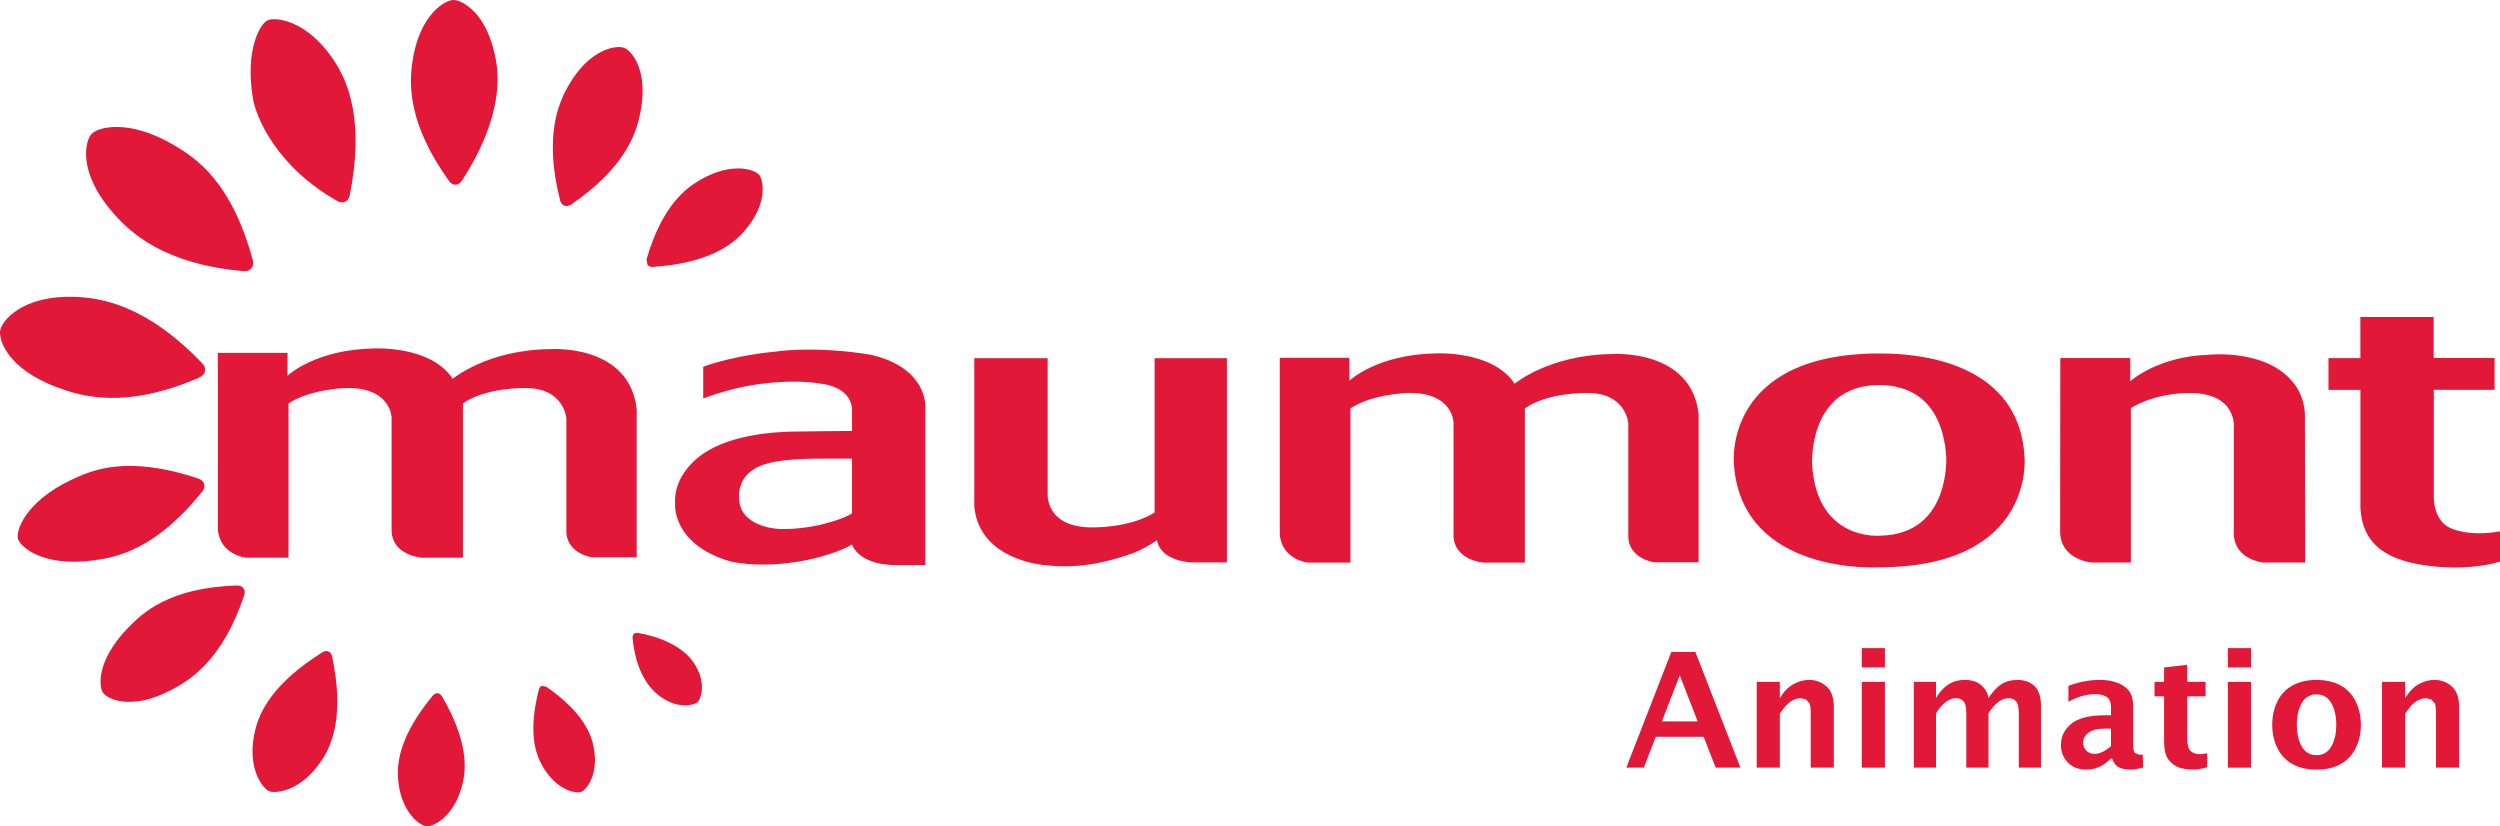 <svg version="1.1" xmlns="http://www.w3.org/2000/svg" xmlns:xlink="http://www.w3.org/1999/xlink" width="507.855" height="167.865" viewBox="0,0,507.855,167.865"><g transform="translate(9.775,-96.067)"><g data-paper-data="{&quot;isPaintingLayer&quot;:true}" fill-rule="nonzero" stroke="none" stroke-width="1" stroke-linecap="butt" stroke-linejoin="miter" stroke-miterlimit="10" stroke-dasharray="" stroke-dashoffset="0" style="mix-blend-mode: normal"><path d="M41.295,150.555c-0.455,0.66 -1.512,0.594 -1.512,0.594c-16.517,-1.402 -23.318,-8.09 -26.568,-11.808c-7.378,-8.431 -5.609,-14.69 -4.46,-15.984h-0.004c1.071,-1.363 7.47,-3.42 17.08,2.346c4.233,2.547 11.458,7.269 15.761,23.275c0,0 0.253,1.023 -0.323,1.594" fill="#e11837"/><path d="M60.315,137.061c-0.668,0.359 -1.529,-0.144 -1.529,-0.144c-12.393,-6.963 -16.548,-17.045 -17.181,-20.828c-1.665,-9.969 1.507,-15.328 3.036,-15.913l-0.009,-0.009c1.49,-0.682 8.265,-0.122 13.865,8.863c2.468,3.971 5.792,11.852 2.744,26.839c0,0 -0.236,0.966 -0.957,1.201" fill="#e11837"/><path d="M82.764,133.584c-0.703,0.078 -1.271,-0.668 -1.271,-0.668c-8.562,-11.908 -8.121,-19.937 -7.496,-24.262c1.424,-9.803 6.78,-12.612 8.318,-12.581v-0.004c1.529,-0.065 6.981,2.35 8.697,12.458c0.734,4.316 0.633,12.607 -7.02,24.349c0,0 -0.546,0.756 -1.254,0.699" fill="#e11837"/><path d="M104.894,137.852c-0.629,-0.166 -0.861,-0.988 -0.861,-0.988c-3.329,-12.987 -0.376,-19.819 1.603,-23.296c4.469,-7.876 10.051,-8.326 11.349,-7.793v-0.009c1.323,0.454 5.163,4.303 3.268,13.472c-0.808,3.914 -3.005,10.873 -14.079,18.426c0,0 -0.716,0.455 -1.297,0.179" fill="#e11837"/><path d="M121.76,149.878l-0.201,-1.097c3.154,-10.943 7.981,-14.48 10.925,-16.184c6.67,-3.84 11.235,-1.962 11.956,-1.01l0.004,-0.004c0.769,0.9 2.062,5.823 -3.281,11.725c-2.284,2.516 -7.016,6.22 -18.382,6.985c0,0 -0.725,0.03 -1.035,-0.433" fill="#e11837"/><path d="M31.86,171.458c-0.087,0.795 -1.04,1.249 -1.04,1.249c-15.18,6.666 -24.218,3.792 -28.852,2.093c-10.511,-3.88 -12.079,-9.973 -11.689,-11.663l-0.004,0.004c0.288,-1.712 4.25,-7.225 15.442,-6.757c4.941,0.214 14.219,1.551 25.651,13.555c0,0 0.712,0.778 0.481,1.547" fill="#e11837"/><path d="M31.689,194.361c0.275,0.695 -0.319,1.468 -0.319,1.468c-9.593,12.057 -17.692,13.476 -22.243,14.084c-10.318,1.363 -14.826,-2.826 -15.237,-4.386v0.004c-0.507,-1.538 1.402,-7.523 10.803,-11.978c4.15,-1.97 11.331,-5.15 25.931,-0.227c0,0 0.926,0.323 1.066,1.066" fill="#e11837"/><path d="M39.661,215.547c0.45,0.499 0.197,1.35 0.197,1.35c-4.342,13.201 -11.043,17.329 -14.708,19.269c-8.305,4.386 -13.123,1.861 -13.961,0.663l-0.004,0.013c-0.904,-1.144 -1.455,-6.57 5.102,-13.289c2.9,-2.966 8.261,-8.134 22.148,-8.549c0,0 0.887,-0.004 1.24,0.563" fill="#e11837"/><path d="M56.934,228.412c0.559,0.179 0.738,0.93 0.738,0.93c2.508,11.781 0.096,17.675 -1.8,20.72c-4.312,6.91 -9.842,7.251 -10.987,6.718v0.004c-1.171,-0.454 -4.766,-4.674 -2.782,-12.568c0.883,-3.486 3.451,-9.3 13.677,-15.678c0,0 0.66,-0.393 1.179,-0.114" fill="#e11837"/><path d="M79.116,236.904c0.511,-0.004 0.869,0.572 0.869,0.572c5.347,9.156 4.958,14.73 4.211,17.805c-1.69,6.959 -6.22,8.776 -7.317,8.645v0.005c-1.105,-0.061 -5.273,-2.599 -5.801,-9.737c-0.223,-3.154 0.323,-8.719 7.103,-16.866c0,0 0.45,-0.507 0.957,-0.415" fill="#e11837"/><path d="M100.272,235.41l0.874,0.127c7.391,5.089 9.112,9.505 9.645,12.135c1.206,5.937 -1.608,8.959 -2.503,9.257l0.004,0.009c-0.869,0.358 -4.976,-0.096 -7.946,-5.382c-1.315,-2.333 -2.896,-6.793 -0.633,-15.481c0,0 0.153,-0.559 0.576,-0.664" fill="#e11837"/><path d="M118.933,224.791l0.708,-0.183c7.12,1.254 10.244,4.207 11.484,6.042c2.826,4.158 1.398,7.526 0.813,8.038c-0.551,0.55 -4.006,1.686 -7.964,-1.411c-1.751,-1.367 -4.635,-4.626 -5.264,-11.799l0.231,-0.695" fill="#e11837"/><path d="M163.309,200.346v-11.122h-3.687c-5.089,0 -11.777,-0.043 -15.359,1.66c-3.717,1.774 -4.194,4.941 -3.805,7.325c0.739,4.46 6.457,5.246 8.007,5.303c6.373,0.25 12.948,-1.882 14.844,-3.167M146.945,167.579c9.746,-1.376 20.203,0.559 20.203,0.559c12.162,2.839 11.057,11.31 11.057,11.31v31.395h-6.692c-7.121,-0.288 -8.204,-4.163 -8.204,-4.163c-2.406,1.486 -7.02,2.66 -7.02,2.66c-10.642,2.687 -17.875,0.73 -17.875,0.73c-11.86,-3.573 -11.048,-11.777 -11.048,-11.777c-0.328,-5.522 4.548,-9.186 4.548,-9.186c5.604,-4.705 15.359,-5.273 19.011,-5.36c3.656,-0.078 12.384,-0.139 12.384,-0.139v-3.844c0.197,-5.286 -6.369,-5.762 -6.369,-5.762c-2.761,-0.489 -7.475,-0.655 -13.083,0.166c-5.605,0.808 -10.781,2.848 -10.781,2.848v-6.448c6.434,-2.32 13.869,-2.989 13.869,-2.989" fill="#e11837"/><path d="M188.143,168.828h14.9v27.398c0,0 -0.615,6.977 9.012,6.977c0,0 7.522,0.205 12.72,-3.01v-31.365h14.687v41.482h-7.204c0,0 -6.19,-0.135 -7.007,-4.512c0,0 -2.599,1.913 -5.744,2.936c-3.146,1.031 -9.296,3.075 -17.08,2.123c0,0 -13.258,-0.892 -14.285,-11.891" fill="#e11837"/><path d="M250.199,168.754h14.144v4.648c0,0 5.552,-5.342 17.613,-5.548c0,0 11.511,-0.624 15.954,6.168c0,0 7.072,-5.963 20.041,-6.033c0,0 15.874,-1.044 17.334,12.205v30.098h-9.086c0,0 -4.853,-0.695 -5.198,-4.927v-23.301c0,0 -0.419,-6.168 -8.252,-6.168c0,0 -8.043,-0.21 -12.764,3.123v31.338h-8.387c0,0 -5.963,-0.41 -6.103,-5.478v-23.017c0,0 -0.14,-6.242 -9.431,-5.967c0,0 -7.072,0.205 -11.51,3.123v31.338h-8.667c0,0 -5.273,-0.554 -5.687,-5.757" fill="#e11837"/><path d="M372.224,167.867c13.026,0.026 28.407,4.478 29.268,21.064c0,0 2.176,22.322 -29.608,22.379c0,0 -27.949,1.721 -29.442,-21.064c0,0 -2.237,-22.431 29.783,-22.379M358.337,190.364c0.917,15.835 13.943,14.516 13.943,14.516c14.289,-0.341 13.31,-16.128 13.31,-16.128c-1.031,-13.826 -10.44,-14.511 -13.939,-14.463c-14.171,0.236 -13.315,16.075 -13.315,16.075" fill="#e11837"/><path d="M408.757,168.802h14.21v4.704c0,0 5.613,-5.058 15.918,-5.369c0,0 12.647,-1.42 17.893,6.606c0,0 1.608,2.345 1.669,5.551l0.061,30.054h-8.457c0,0 -5.797,-0.498 -6.046,-5.687v-21.344c0,0 0.93,-6.54 -7.277,-7.343c0,0 -7.16,-0.795 -13.634,2.962v31.412h-7.837c0,0 -6.461,-0.41 -6.531,-6.285" fill="#e11837"/><path d="M469.712,160.463h14.892v8.334h12.375v6.461h-12.345v21.623c0,0 -0.205,4.919 3.385,6.461c0,0 3.486,1.826 10.06,0.664v6.142c0,0 -5.417,1.878 -13.817,0.939c-8.405,-0.939 -14.097,-3.818 -14.538,-11.834v-23.986h-6.491v-6.452h6.491" fill="#e11837"/><path d="M320.594,252.005l9.143,-23.484h4.897l9.138,23.484h-5.019l-2.442,-6.264h-9.72l-2.442,6.264M327.815,242.613h7.281l-3.643,-9.362z" fill="#e11837"/><path d="M347.087,252.005v-17.421h4.696v3.285c0.848,-1.345 1.782,-2.294 2.809,-2.848c1.027,-0.559 2.071,-0.835 3.128,-0.835c1.376,0 2.555,0.442 3.547,1.328c0.992,0.883 1.481,2.276 1.481,4.176v12.314h-4.696v-11.152c0,-0.957 -0.083,-1.599 -0.258,-1.94l-0.717,-0.765l-1.01,-0.261c-0.642,0 -1.319,0.214 -2.014,0.642c-0.698,0.428 -1.454,1.266 -2.271,2.516v10.96" fill="#e11837"/><path d="M368.435,227.73h4.696v3.918h-4.696zM368.435,234.585h4.696v17.421h-4.696z" fill="#e11837"/><path d="M378.998,252.005v-17.421h4.512v3.285c0.59,-1.058 1.367,-1.936 2.328,-2.634c0.961,-0.698 2.145,-1.049 3.538,-1.049c0.847,0 1.582,0.126 2.206,0.389c0.624,0.258 1.175,0.664 1.659,1.223c0.476,0.554 0.791,1.245 0.926,2.071c0.865,-1.315 1.747,-2.254 2.639,-2.826c0.891,-0.572 1.979,-0.856 3.254,-0.856c1.416,0 2.564,0.415 3.451,1.245c0.883,0.835 1.319,2.172 1.319,4.023v12.55h-4.504v-11.026c0,-1.302 -0.209,-2.14 -0.628,-2.521c-0.416,-0.385 -0.878,-0.572 -1.398,-0.572c-0.707,0 -1.407,0.253 -2.097,0.764c-0.69,0.507 -1.372,1.276 -2.036,2.289v11.065h-4.504v-11.013c0,-1.289 -0.205,-2.128 -0.616,-2.521c-0.406,-0.389 -0.891,-0.585 -1.468,-0.585c-0.686,0 -1.372,0.249 -2.053,0.755c-0.681,0.503 -1.359,1.276 -2.018,2.298v11.065" fill="#e11837"/><path d="M419.055,250.131c-0.672,0.664 -1.262,1.132 -1.765,1.416c-0.493,0.288 -1.018,0.503 -1.551,0.637c-0.542,0.149 -1.114,0.223 -1.717,0.223c-1.555,0 -2.804,-0.489 -3.735,-1.455c-0.935,-0.966 -1.406,-2.158 -1.406,-3.565c0,-1.717 0.707,-3.136 2.106,-4.29c1.398,-1.153 3.669,-1.725 6.814,-1.725h1.254v-1.581c0,-1.075 -0.297,-1.787 -0.891,-2.158c-0.594,-0.371 -1.342,-0.559 -2.25,-0.559c-1.795,0 -3.634,0.515 -5.509,1.555v-3.233c2.128,-0.804 4.242,-1.21 6.348,-1.21c1.293,0 2.446,0.175 3.459,0.525c1.013,0.349 1.826,0.891 2.438,1.621c0.603,0.742 0.908,1.839 0.908,3.302v7.711c0,0.935 0.148,1.52 0.441,1.73l0.861,0.314l0.634,-0.061l0.109,2.634c-0.987,0.293 -1.874,0.446 -2.643,0.446c-0.869,0 -1.617,-0.144 -2.25,-0.437c-0.624,-0.288 -1.114,-0.904 -1.455,-1.839M419.055,247.615v-3.538h-1.113c-1.529,0 -2.678,0.266 -3.425,0.813c-0.746,0.546 -1.127,1.227 -1.127,2.04c0,0.668 0.227,1.214 0.686,1.643c0.455,0.428 0.988,0.642 1.594,0.642c0.551,0 1.11,-0.131 1.677,-0.406c0.568,-0.267 1.131,-0.664 1.708,-1.192" fill="#e11837"/><path d="M438.604,251.914c-1.118,0.328 -2.006,0.494 -2.648,0.494c-1.533,0 -2.726,-0.219 -3.573,-0.651c-0.847,-0.433 -1.481,-1.023 -1.9,-1.769c-0.428,-0.747 -0.637,-1.843 -0.637,-3.294v-9.169h-1.948v-2.94h1.948v-2.936l4.696,-0.537v3.473h3.731v2.94h-3.731v8.536c0,1.258 0.227,2.11 0.668,2.547c0.441,0.437 1.097,0.659 1.948,0.659c0.406,0 0.886,-0.07 1.446,-0.192" fill="#e11837"/><path d="M442.797,227.73h4.696v3.918h-4.696zM442.797,234.585h4.696v17.421h-4.696z" fill="#e11837"/><path d="M460.804,252.407c-1.883,0 -3.495,-0.367 -4.849,-1.101c-1.345,-0.739 -2.372,-1.821 -3.084,-3.251c-0.707,-1.424 -1.062,-3.014 -1.062,-4.757c0,-1.738 0.35,-3.316 1.049,-4.74c0.695,-1.42 1.721,-2.503 3.075,-3.25c1.358,-0.747 2.975,-1.118 4.871,-1.118c1.908,0 3.529,0.371 4.883,1.118c1.345,0.747 2.372,1.83 3.075,3.25c0.703,1.425 1.058,3.001 1.058,4.74c0,1.742 -0.354,3.333 -1.067,4.757c-0.707,1.429 -1.734,2.512 -3.088,3.251c-1.345,0.734 -2.965,1.101 -4.861,1.101M460.804,249.471c1.337,0 2.337,-0.585 3.005,-1.756c0.673,-1.166 1.009,-2.643 1.009,-4.417c0,-1.769 -0.336,-3.241 -1.009,-4.412c-0.668,-1.175 -1.669,-1.76 -3.005,-1.76c-1.324,0 -2.32,0.585 -2.992,1.76c-0.668,1.171 -1.005,2.643 -1.005,4.412c0,1.774 0.337,3.25 1.005,4.417c0.673,1.171 1.669,1.756 2.992,1.756" fill="#e11837"/><path d="M474.114,252.005v-17.421h4.696v3.285c0.843,-1.345 1.782,-2.294 2.809,-2.848c1.027,-0.559 2.066,-0.835 3.128,-0.835c1.371,0 2.555,0.442 3.543,1.328c0.992,0.883 1.486,2.276 1.486,4.176v12.314h-4.696v-11.152c0,-0.957 -0.088,-1.599 -0.262,-1.94l-0.716,-0.765l-1.005,-0.261c-0.646,0 -1.315,0.214 -2.018,0.642c-0.699,0.428 -1.454,1.266 -2.267,2.516v10.96" fill="#e11837"/><path d="M34.478,167.748h14.144v4.648c0,0 5.552,-5.342 17.613,-5.547c0,0 11.511,-0.624 15.954,6.168c0,0 7.072,-5.963 20.041,-6.033c0,0 15.874,-1.044 17.334,12.205v30.098h-9.086c0,0 -4.853,-0.695 -5.198,-4.927v-23.301c0,0 -0.419,-6.168 -8.252,-6.168c0,0 -8.043,-0.21 -12.764,3.123v31.338h-8.387c0,0 -5.963,-0.41 -6.103,-5.478v-23.017c0,0 -0.14,-6.242 -9.431,-5.967c0,0 -7.072,0.205 -11.51,3.123v31.338h-8.667c0,0 -5.273,-0.554 -5.687,-5.757" fill="#e11837"/></g></g></svg>